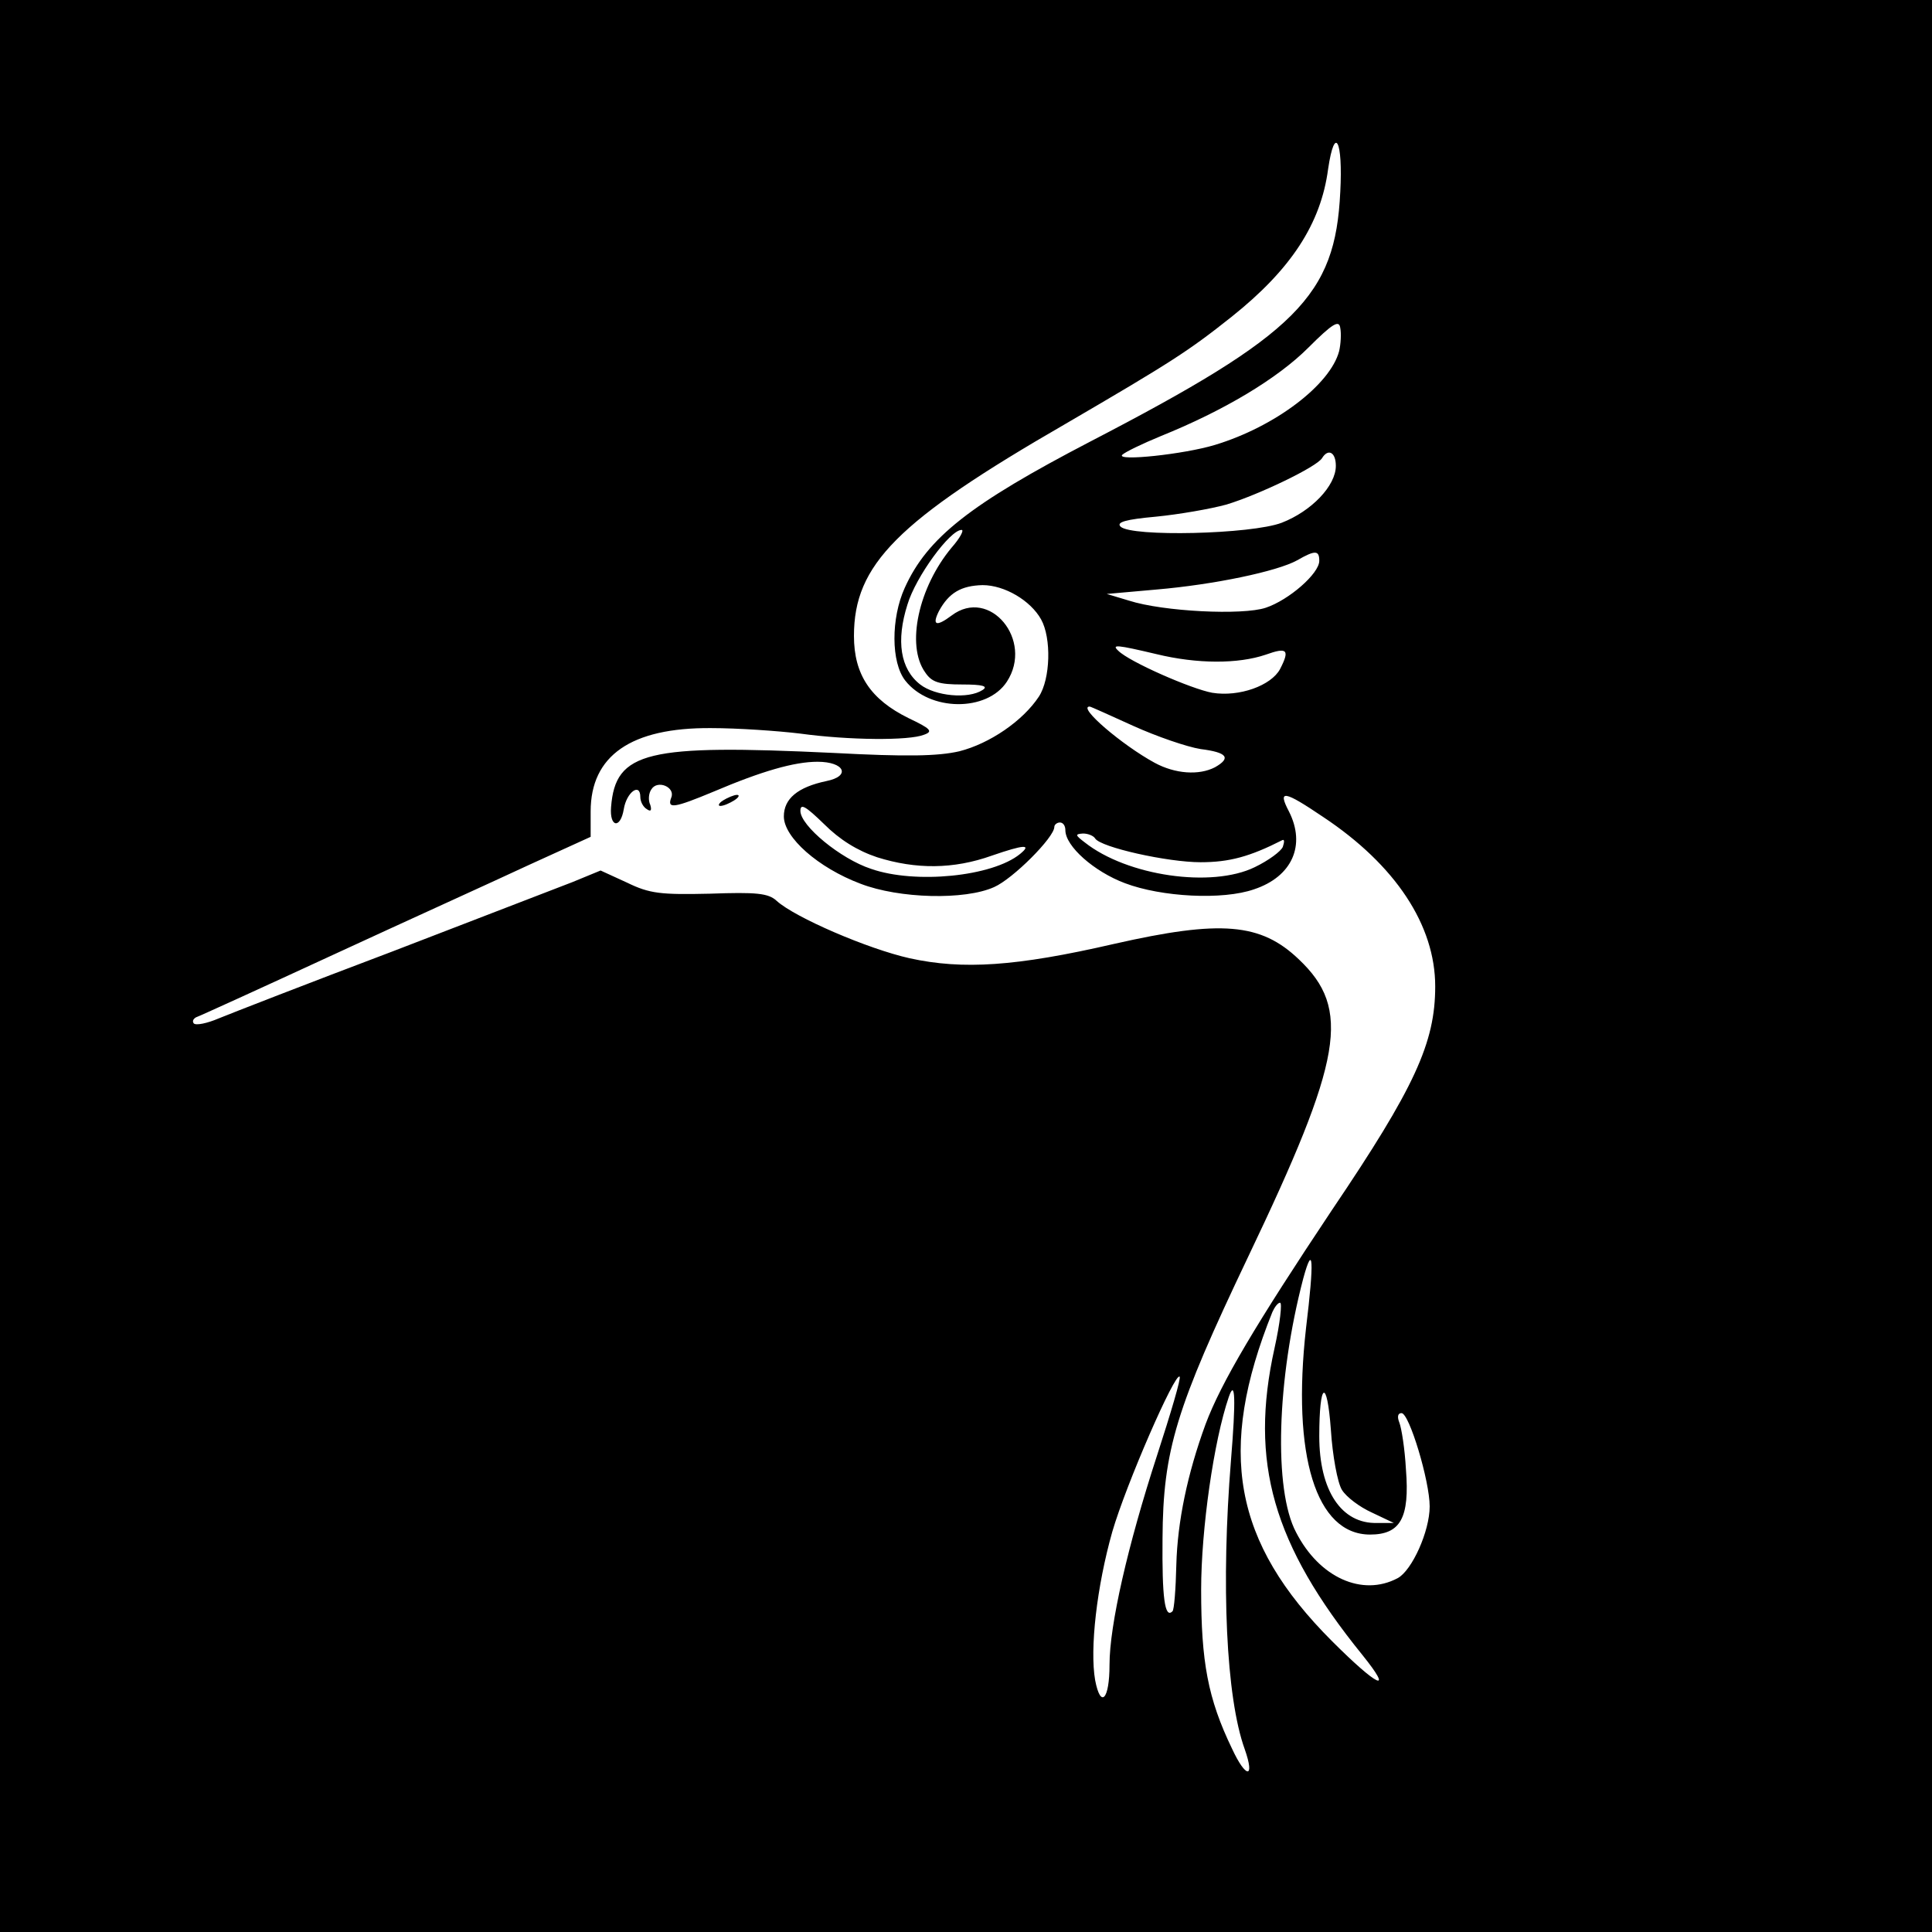 <?xml version="1.0" standalone="no"?>
<!DOCTYPE svg PUBLIC "-//W3C//DTD SVG 20010904//EN"
 "http://www.w3.org/TR/2001/REC-SVG-20010904/DTD/svg10.dtd">
<svg version="1.0" xmlns="http://www.w3.org/2000/svg"
 width="350pt" height="350pt" viewBox="0 0 350 350"
 preserveAspectRatio="xMidYMid meet">
<g transform="translate(0,350) scale(0.1,-0.1)"
fill="#000000" stroke="none">
<path d="M0 1750 l0 -1750 1750 0 1750 0 0 1750 0 1750 -1750 0 -1750 0 0
-1750z m2428 1402 c-9 -188 -77 -257 -453 -452 -217 -113 -295 -174 -336 -265
-25 -55 -25 -135 1 -168 44 -56 148 -57 184 -2 49 75 -31 172 -100 120 -28
-21 -36 -18 -23 8 18 33 40 46 79 47 40 0 87 -28 106 -62 19 -34 17 -108 -4
-140 -29 -44 -89 -85 -144 -99 -39 -9 -96 -10 -228 -3 -338 16 -395 3 -403
-98 -3 -37 17 -40 23 -4 5 31 30 49 30 22 0 -8 5 -18 12 -22 7 -5 9 -2 6 8 -4
8 -3 21 2 28 11 18 44 4 36 -15 -8 -21 5 -19 77 11 87 37 146 54 188 54 49 0
61 -26 16 -35 -52 -11 -77 -32 -77 -64 0 -38 62 -93 139 -122 70 -27 189 -30
242 -6 34 15 109 90 109 109 0 4 5 8 10 8 6 0 10 -6 10 -14 0 -29 52 -75 108
-96 66 -25 177 -31 234 -11 69 23 94 80 63 141 -21 40 -9 38 62 -10 131 -87
203 -196 203 -307 0 -102 -37 -183 -187 -405 -138 -207 -201 -313 -229 -388
-33 -90 -51 -177 -53 -255 -1 -44 -4 -82 -7 -84 -14 -14 -19 25 -18 132 1 160
24 235 155 510 172 360 187 449 92 539 -69 66 -141 72 -335 28 -178 -41 -274
-47 -370 -26 -76 17 -208 74 -241 104 -15 14 -37 16 -121 13 -89 -2 -109 0
-150 20 l-48 22 -51 -21 c-29 -11 -176 -68 -327 -126 -151 -57 -292 -112 -314
-121 -21 -9 -41 -13 -45 -9 -3 4 -1 8 4 11 6 2 118 53 250 114 132 61 291 133
353 162 l112 51 0 46 c0 101 73 152 218 151 48 0 121 -5 162 -10 88 -12 197
-13 224 -2 17 6 12 11 -28 30 -69 34 -99 79 -99 149 0 129 78 208 383 384 192
112 223 132 301 194 108 86 162 169 175 268 12 81 27 52 22 -42z m-2 -288
c-16 -61 -116 -137 -225 -170 -56 -17 -179 -30 -168 -18 5 5 36 20 70 34 114
46 211 104 267 160 44 44 56 51 58 36 2 -10 1 -29 -2 -42z m-6 -208 c0 -36
-44 -82 -98 -103 -55 -21 -273 -26 -292 -7 -8 8 9 13 64 18 41 4 99 14 128 22
59 18 163 68 173 84 11 18 25 11 25 -14z m-696 -148 c-60 -72 -83 -177 -48
-226 12 -18 25 -22 67 -22 37 0 48 -3 37 -10 -26 -17 -86 -11 -113 10 -36 28
-44 79 -23 145 15 50 77 135 98 135 5 0 -3 -15 -18 -32z m666 -24 c0 -23 -55
-71 -97 -85 -42 -14 -186 -7 -248 13 l-40 12 90 8 c105 9 219 33 255 53 33 19
40 18 40 -1z m-295 -169 c74 -18 148 -18 198 -1 39 14 44 9 26 -26 -16 -30
-74 -51 -123 -43 -38 7 -150 56 -170 76 -13 12 -3 11 69 -6z m-42 -130 c42
-19 97 -38 122 -42 48 -6 56 -16 26 -33 -29 -15 -72 -12 -109 8 -59 32 -141
102 -118 102 2 0 37 -16 79 -35z m-464 -238 c70 -22 138 -22 208 3 58 20 73
21 51 3 -50 -41 -190 -55 -270 -27 -55 18 -128 78 -128 105 0 14 9 9 43 -24
28 -28 60 -48 96 -60z m395 34 c10 -16 131 -43 191 -43 52 0 89 10 148 40 4 2
4 -3 1 -12 -3 -8 -26 -25 -51 -37 -78 -38 -231 -16 -308 45 -17 13 -18 15 -3
16 9 0 19 -4 22 -9z m382 -887 c-26 -231 18 -374 116 -374 55 0 72 30 65 118
-2 37 -8 75 -12 85 -4 10 -3 17 4 17 14 0 51 -123 51 -169 0 -45 -32 -116 -58
-130 -64 -34 -142 1 -184 83 -41 77 -35 277 13 460 18 66 20 33 5 -90z m-57
-36 c-46 -207 -3 -356 159 -556 58 -72 28 -58 -55 25 -179 179 -209 345 -108
596 4 9 10 17 14 17 4 0 0 -37 -10 -82z m-213 -195 c-53 -163 -86 -307 -86
-379 0 -63 -16 -80 -26 -28 -10 57 3 170 31 269 25 86 114 290 122 281 3 -2
-16 -66 -41 -143z m335 -62 c8 -13 32 -31 54 -41 l40 -19 -30 0 c-65 -2 -105
59 -105 157 0 99 14 107 21 12 3 -47 12 -96 20 -109z m-201 53 c-18 -223 -9
-429 25 -523 19 -54 2 -53 -23 1 -44 91 -56 158 -56 288 0 110 23 270 50 349
12 35 13 -5 4 -115z"/>
<path d="M1310 2050 c-8 -5 -10 -10 -5 -10 6 0 17 5 25 10 8 5 11 10 5 10 -5
0 -17 -5 -25 -10z"/>
</g>
</svg>
